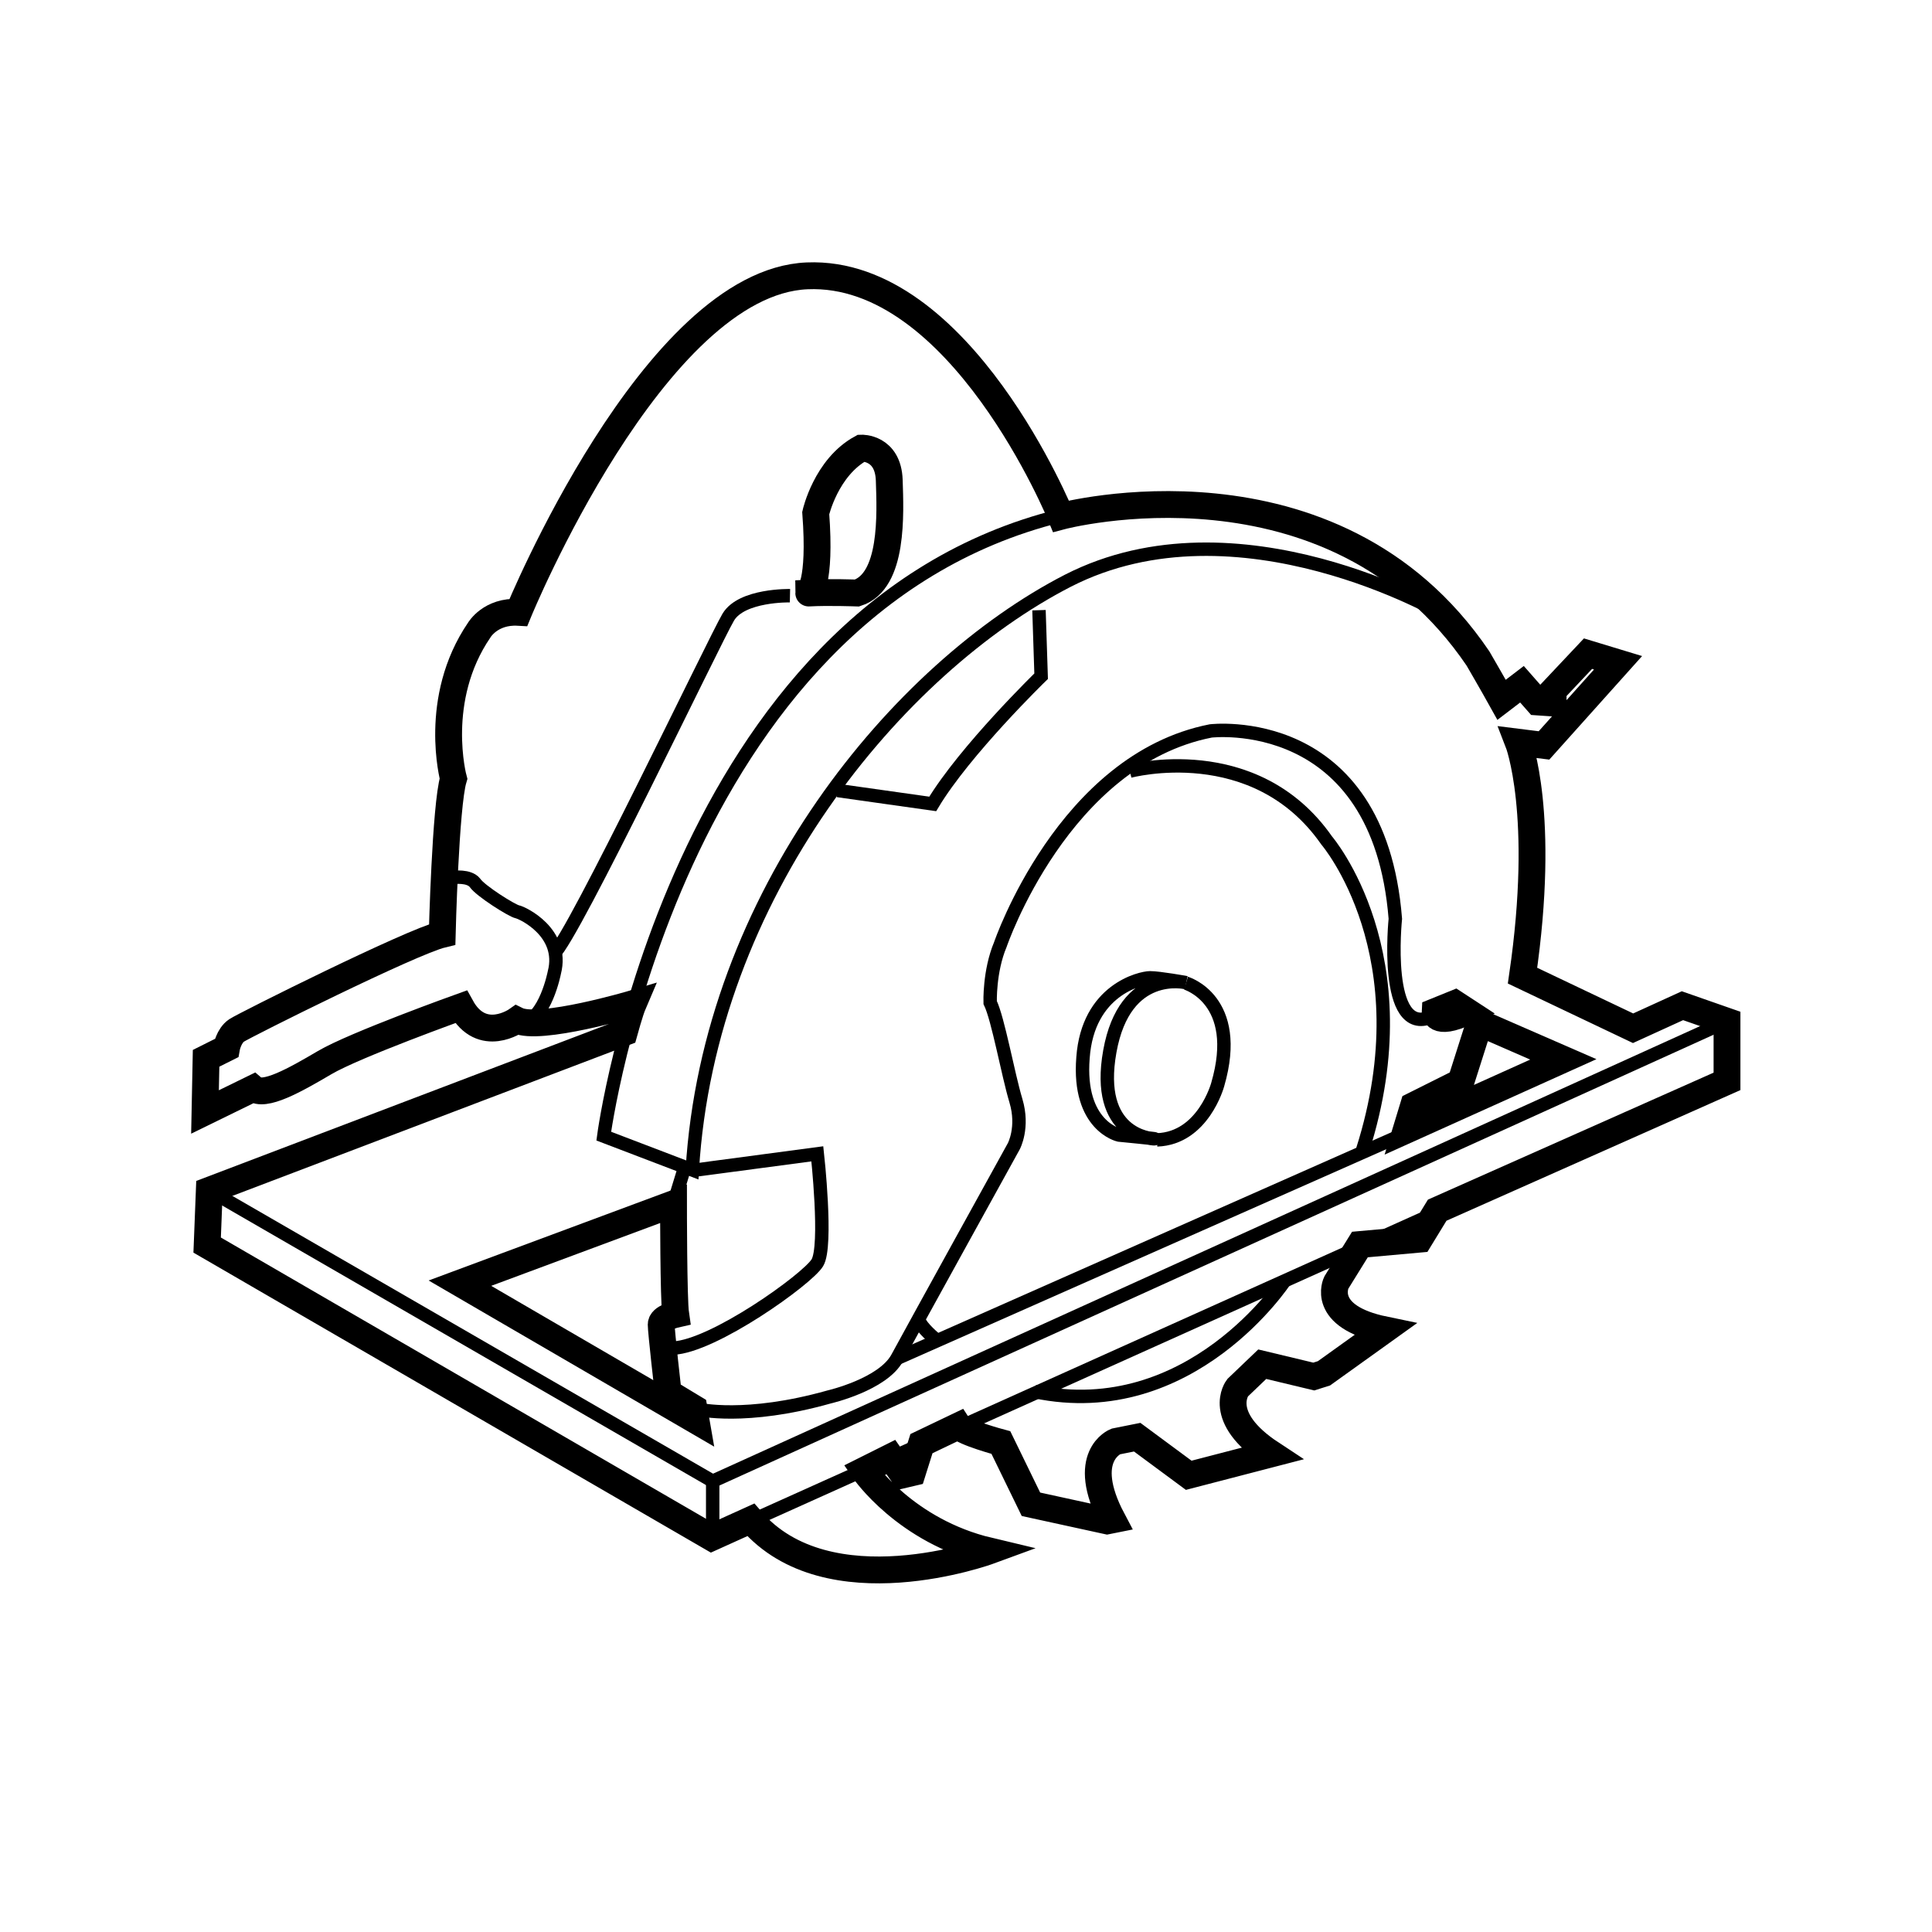 <?xml version="1.0" encoding="utf-8"?>
<!-- Generator: Adobe Illustrator 23.1.0, SVG Export Plug-In . SVG Version: 6.00 Build 0)  -->
<svg version="1.1" id="图层_1" xmlns="http://www.w3.org/2000/svg" xmlns:xlink="http://www.w3.org/1999/xlink" x="0px" y="0px"
	 viewBox="0 0 36 36" style="enable-background:new 0 0 36 36;" xml:space="preserve">
<style type="text/css">
	.st0{clip-path:url(#SVGID_2_);}
	.st1{clip-path:url(#SVGID_4_);fill:none;}
	.st2{clip-path:url(#SVGID_4_);fill:none;stroke:#000000;stroke-width:0.5;}
	.st3{clip-path:url(#SVGID_4_);fill:none;stroke:#000000;stroke-width:0.25;}
</style>
<g>
	<g>
		<defs>
			<rect id="SVGID_1_" x="0" y="0" width="36" height="36"/>
		</defs>
		<clipPath id="SVGID_2_">
			<use xlink:href="#SVGID_1_"  style="overflow:visible;"/>
		</clipPath>
		<g class="st0">
			<defs>
				<rect id="SVGID_3_" x="0" y="0" width="36" height="36"/>
			</defs>
			<clipPath id="SVGID_4_">
				<use xlink:href="#SVGID_3_"  style="overflow:visible;"/>
			</clipPath>
			<path class="st1" d="M3.84,19.72l0.38-0.19c0,0,0.04-0.23,0.19-0.33c0.15-0.1,3.25-1.65,3.83-1.79c0,0,0.06-2.4,0.21-2.9
				c0,0-0.4-1.48,0.48-2.77c0,0,0.21-0.36,0.73-0.33c0,0,2.52-6.15,5.38-6.27s4.73,4.48,4.73,4.48s5.06-1.35,7.77,2.65
				c0,0,0.29,0.5,0.44,0.77l0.38-0.29l0.29,0.33l0.29,0.02v-0.23l0.65-0.69l0.56,0.17l-1.38,1.54l-0.48-0.06
				c0,0,0.52,1.33,0.08,4.35l2.06,0.98l0.92-0.42l0.83,0.29v1.12l-5.4,2.4l-0.33,0.54l-1.11,0.1l-0.44,0.71c0,0-0.31,0.63,0.9,0.88
				l-1.13,0.81l-0.19,0.06l-0.96-0.23l-0.46,0.44c0,0-0.42,0.54,0.63,1.23l-1.54,0.4l-0.96-0.71l-0.4,0.08c0,0-0.69,0.27-0.06,1.46
				l-0.1,0.02l-1.42-0.31l-0.56-1.15c0,0-0.71-0.19-0.79-0.31l-0.69,0.33l-0.17,0.54l-0.17,0.04l-0.23-0.33l-0.5,0.25
				c0,0,0.77,1.13,2.33,1.5c0,0-3,1.1-4.44-0.58l-0.73,0.33L3.86,23.2l0.04-1.02l7.73-2.94c0,0,0.08-0.4,0.17-0.54
				c0,0-1.75,0.52-2.17,0.31c0,0-0.65,0.46-1.04-0.25c0,0-1.98,0.71-2.54,1.04c-0.56,0.33-1.13,0.65-1.33,0.48l-0.9,0.44L3.84,19.72
				z"/>
			<path class="st2" d="M3.84,19.72l0.38-0.19c0,0,0.04-0.23,0.19-0.33c0.15-0.1,3.25-1.65,3.83-1.79c0,0,0.06-2.4,0.21-2.9
				c0,0-0.4-1.48,0.48-2.77c0,0,0.21-0.36,0.73-0.33c0,0,2.52-6.15,5.38-6.27s4.73,4.48,4.73,4.48s5.06-1.35,7.77,2.65
				c0,0,0.29,0.5,0.44,0.77l0.38-0.29l0.29,0.33l0.29,0.02v-0.23l0.65-0.69l0.56,0.17l-1.38,1.54l-0.48-0.06
				c0,0,0.52,1.33,0.08,4.35l2.06,0.98l0.92-0.42l0.83,0.29v1.12l-5.4,2.4l-0.33,0.54l-1.11,0.1l-0.44,0.71c0,0-0.31,0.63,0.9,0.88
				l-1.13,0.81l-0.19,0.06l-0.96-0.23l-0.46,0.44c0,0-0.42,0.54,0.63,1.23l-1.54,0.4l-0.96-0.71l-0.4,0.08c0,0-0.69,0.27-0.06,1.46
				l-0.1,0.02l-1.42-0.31l-0.56-1.15c0,0-0.71-0.19-0.79-0.31l-0.69,0.33l-0.17,0.54l-0.17,0.04l-0.23-0.33l-0.5,0.25
				c0,0,0.77,1.13,2.33,1.5c0,0-3,1.1-4.44-0.58l-0.73,0.33L3.86,23.2l0.04-1.02l7.73-2.94c0,0,0.11-0.4,0.17-0.54
				c0,0-1.75,0.52-2.17,0.31c0,0-0.65,0.46-1.04-0.25c0,0-1.98,0.71-2.54,1.04c-0.56,0.33-1.13,0.65-1.33,0.48l-0.9,0.44L3.84,19.72
				z"/>
			<polygon class="st1" points="27.57,19.06 29.13,19.74 26.2,21.06 26.34,20.6 27.22,20.16 			"/>
			<polygon class="st2" points="27.57,19.06 29.13,19.74 26.2,21.06 26.34,20.6 27.22,20.16 			"/>
			<path class="st1" d="M26.74,18.85c0,0-0.02,0.29,0.6,0l-0.23-0.15L26.74,18.85z"/>
			<path class="st2" d="M26.74,18.85c0,0-0.02,0.29,0.6,0l-0.23-0.15L26.74,18.85z"/>
			<path class="st2" d="M15.2,9.56c0,0,0.19-0.85,0.85-1.21c0,0,0.5-0.02,0.52,0.6s0.08,1.88-0.6,2.1c0,0-0.54-0.02-0.9,0
				C15.07,11.06,15.3,10.89,15.2,9.56z"/>
			<path class="st1" d="M26.9,11.45c0,0-3.83-2.25-7-0.63c-3.17,1.63-6.69,5.85-7,10.98l-1.65-0.63c0,0,1.29-9.77,8.5-11.56"/>
			<path class="st3" d="M26.9,11.45c0,0-3.83-2.25-7-0.63c-3.17,1.63-6.69,5.85-7,10.98l-1.65-0.63c0,0,1.29-9.77,8.5-11.56"/>
			<path class="st1" d="M19.36,11.37l0.04,1.23c0,0-1.42,1.38-2.02,2.38l-1.77-0.25"/>
			<path class="st3" d="M19.36,11.37l0.04,1.23c0,0-1.42,1.38-2.02,2.38l-1.77-0.25"/>
			<path class="st1" d="M14.72,11.1c0,0-0.9-0.02-1.15,0.4c-0.25,0.42-2.9,5.98-3.25,6.27"/>
			<path class="st3" d="M14.72,11.1c0,0-0.9-0.02-1.15,0.4c-0.25,0.42-2.9,5.98-3.25,6.27"/>
			<path class="st1" d="M8.45,16.35c0,0,0.29-0.04,0.4,0.1c0.1,0.15,0.69,0.52,0.79,0.54c0.1,0.02,0.88,0.39,0.69,1.13
				c0,0-0.17,0.88-0.6,0.94"/>
			<path class="st3" d="M8.45,16.35c0,0,0.29-0.04,0.4,0.1c0.1,0.15,0.69,0.52,0.79,0.54c0.1,0.02,0.88,0.39,0.69,1.13
				c0,0-0.17,0.88-0.6,0.94"/>
			<path class="st1" d="M21.05,14.37c0,0,2.33-0.63,3.67,1.29c0,0,1.83,2.13,0.67,5.77"/>
			<path class="st3" d="M21.05,14.37c0,0,2.33-0.63,3.67,1.29c0,0,1.83,2.13,0.67,5.77"/>
			<line class="st1" x1="26.05" y1="21.18" x2="16.72" y2="25.31"/>
			<line class="st3" x1="26.05" y1="21.18" x2="16.72" y2="25.31"/>
			<polyline class="st3" points="32.18,19.03 13.28,27.6 3.9,22.18 			"/>
			<path class="st1" d="M23.95,23.85c0,0-1.75,2.69-4.67,2.08"/>
			<path class="st3" d="M23.95,23.85c0,0-1.75,2.69-4.67,2.08"/>
			<path class="st1" d="M17.45,24.97c0,0-0.29-0.23-0.33-0.38"/>
			<path class="st3" d="M17.45,24.97c0,0-0.29-0.23-0.33-0.38"/>
			<path class="st1" d="M20.85,21.15c0,0-0.77-0.17-0.67-1.44c0.09-1.27,1.08-1.49,1.25-1.49s0.67,0.09,0.67,0.09
				s-1.14-0.28-1.42,1.28c-0.28,1.56,0.77,1.63,0.83,1.63S20.85,21.15,20.85,21.15"/>
			<path class="st3" d="M20.85,21.15c0,0-0.77-0.17-0.67-1.44c0.09-1.27,1.08-1.49,1.25-1.49s0.67,0.09,0.67,0.09
				s-1.14-0.28-1.42,1.28c-0.28,1.56,0.77,1.63,0.83,1.63S20.85,21.15,20.85,21.15z"/>
			<path class="st1" d="M22.1,18.32c0,0,1.05,0.31,0.59,1.89c0,0-0.27,1-1.13,1.03"/>
			<path class="st3" d="M22.1,18.32c0,0,1.05,0.31,0.59,1.89c0,0-0.27,1-1.13,1.03"/>
			<line class="st1" x1="12.74" y1="21.81" x2="12.55" y2="22.43"/>
			<line class="st3" x1="12.74" y1="21.81" x2="12.55" y2="22.43"/>
			<path class="st1" d="M12.9,21.81l2.33-0.31c0,0,0.19,1.72,0,2.03c-0.19,0.31-1.94,1.56-2.69,1.59l-0.19-0.03"/>
			<path class="st3" d="M12.9,21.81l2.33-0.31c0,0,0.19,1.72,0,2.03c-0.19,0.31-1.94,1.56-2.69,1.59l-0.19-0.03"/>
			<path class="st2" d="M8.57,23.91l3.98-1.48c0,0,0,1.79,0.04,2.06c0,0-0.27,0.06-0.27,0.19s0.13,1.27,0.13,1.27l0.48,0.29
				l0.04,0.23L8.57,23.91z"/>
			<path class="st3" d="M13.01,26.26c0,0,0.88,0.21,2.44-0.23c0,0,1-0.23,1.27-0.73c0.27-0.5,2.17-3.94,2.17-3.94
				s0.19-0.35,0.04-0.85c-0.15-0.5-0.33-1.52-0.48-1.83c0,0-0.02-0.58,0.19-1.08c0,0,1.17-3.44,3.92-3.98c0,0,3.13-0.38,3.44,3.5
				c0,0-0.23,2.21,0.67,1.83"/>
			<polyline class="st1" points="32.18,19.06 32.18,20.16 13.28,28.66 13.28,27.6 			"/>
			<polyline class="st3" points="32.18,19.06 32.18,20.16 13.28,28.66 13.28,27.6 			"/>
		</g>
		<g class="st0">
			<defs>
				<rect id="SVGID_5_" x="0" y="0" width="36" height="36"/>
			</defs>
			<clipPath id="SVGID_6_">
				<use xlink:href="#SVGID_5_"  style="overflow:visible;"/>
			</clipPath>
		</g>
	</g>
</g>
</svg>
